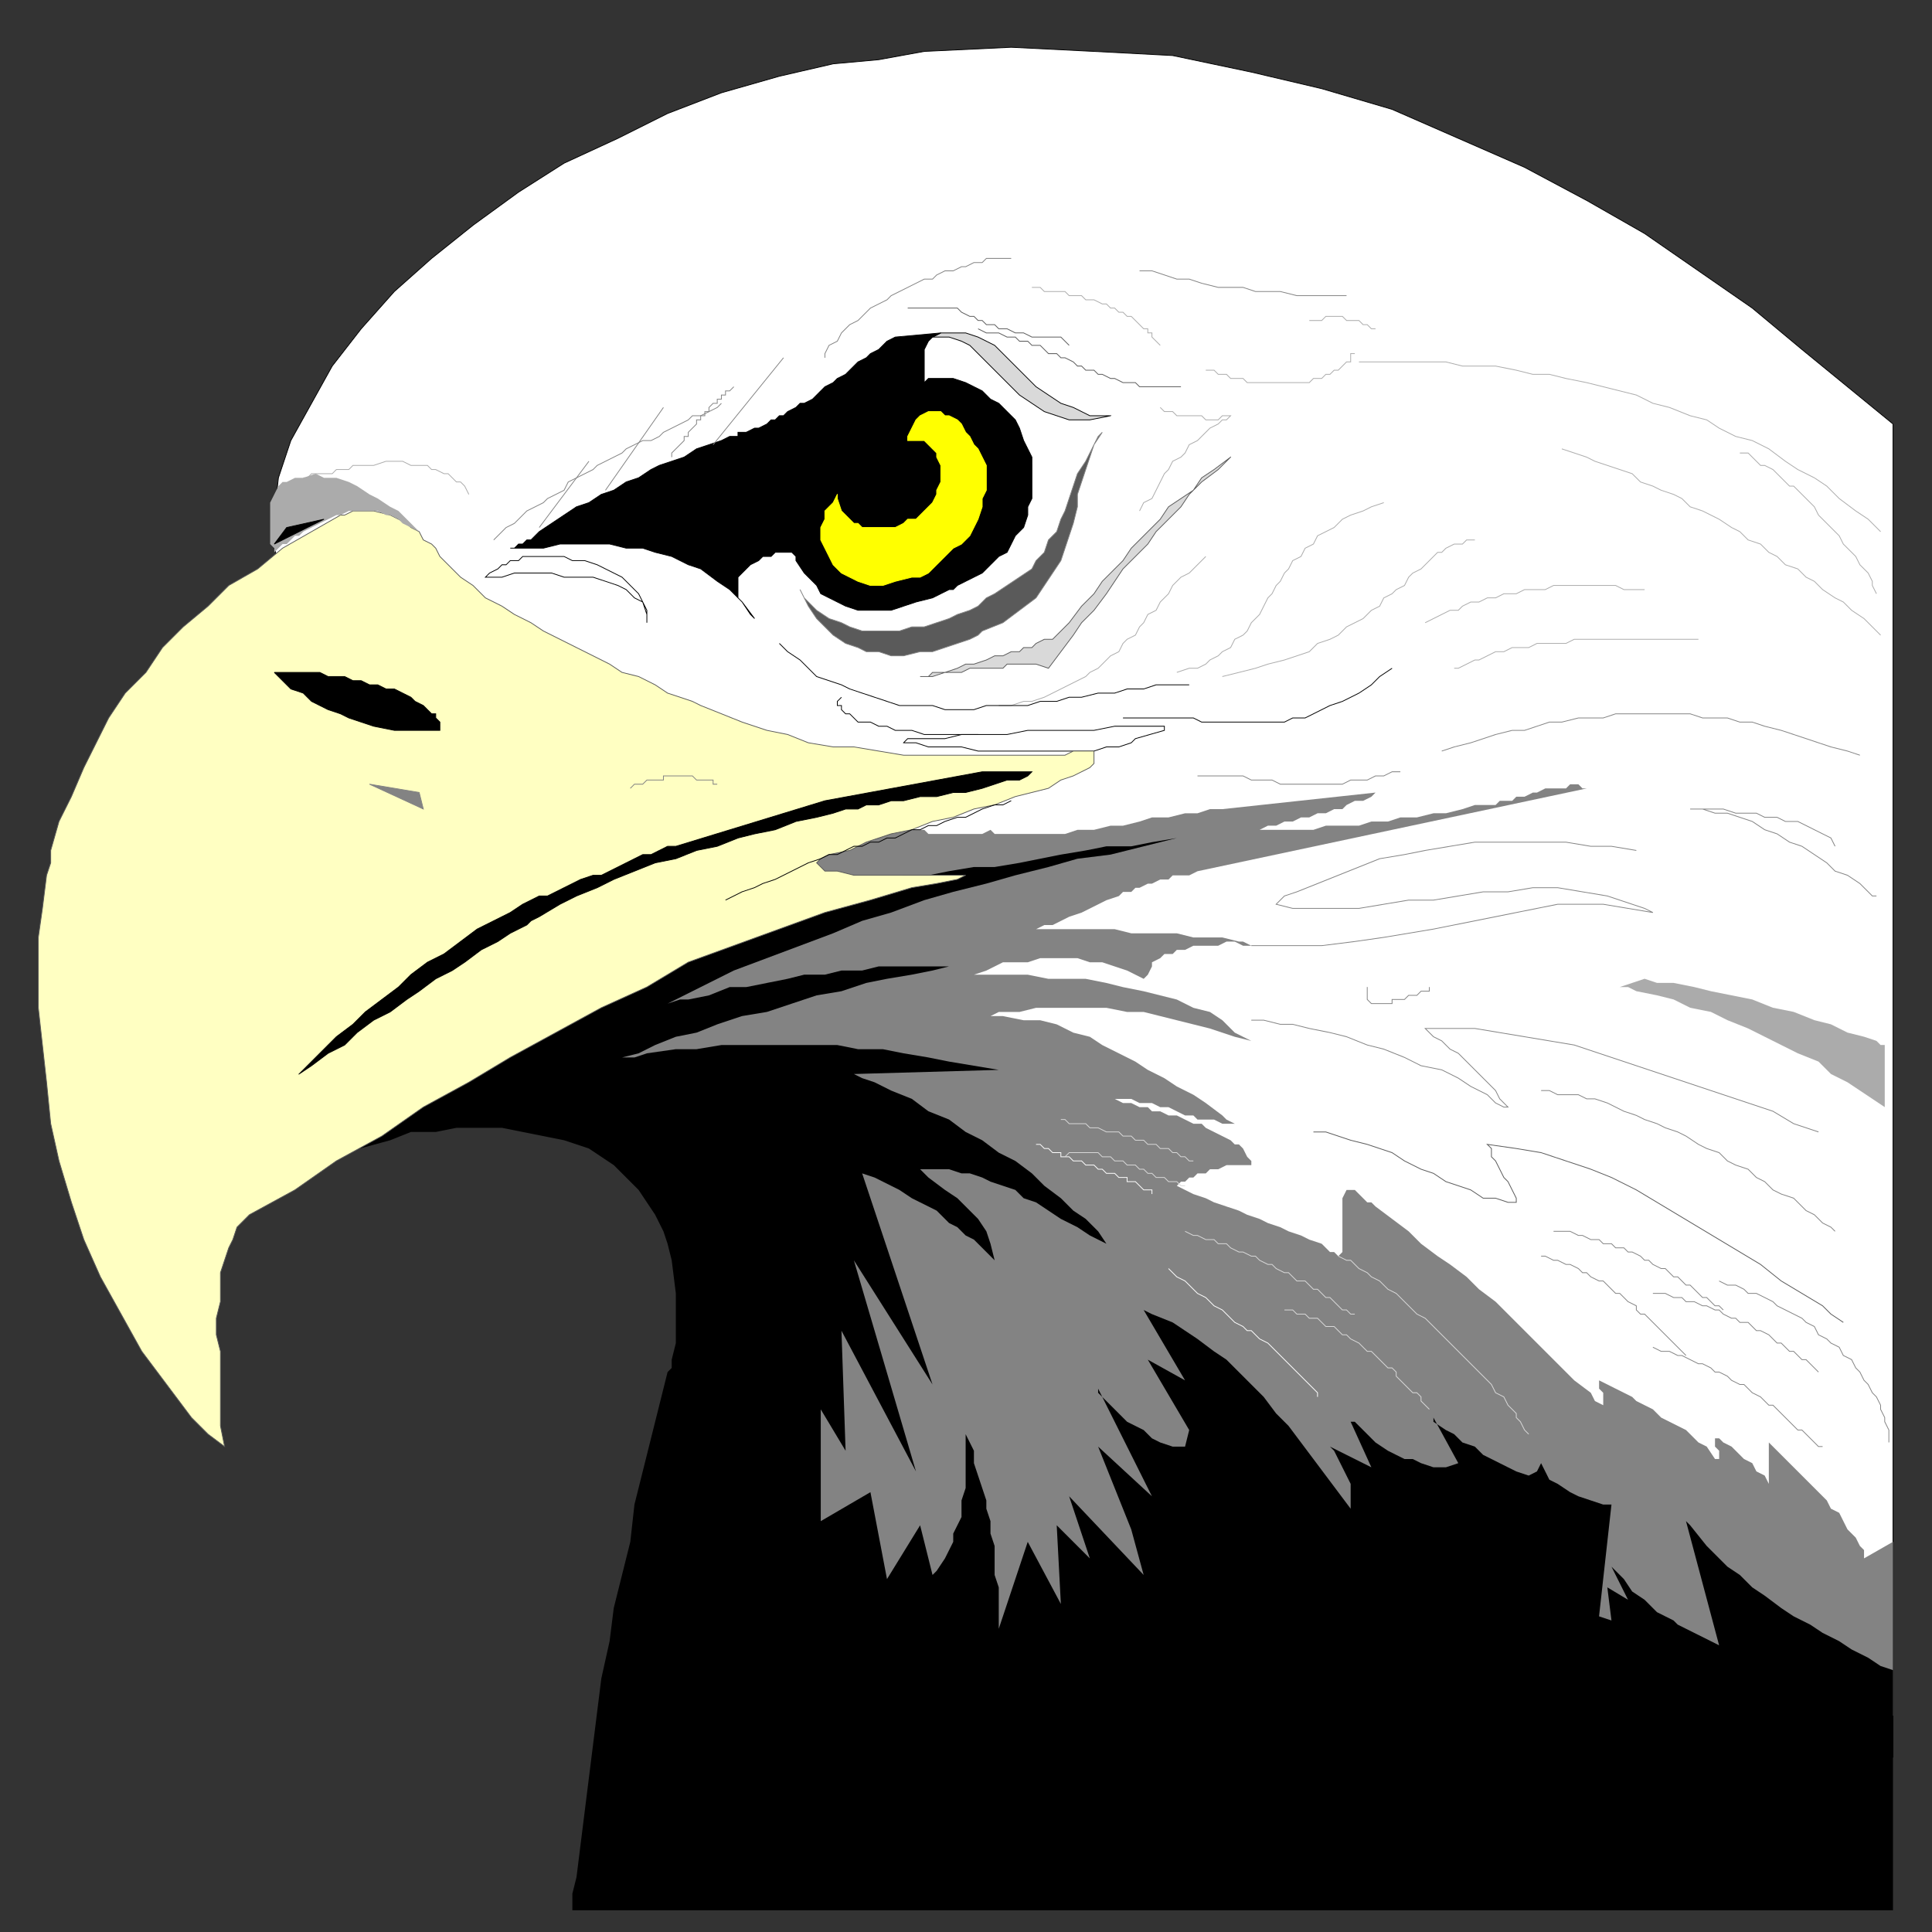 <?xml version="1.0" encoding="UTF-8" standalone="no"?>
<!-- Created with Inkscape (http://www.inkscape.org/) -->

<svg
   xmlns:dc="http://purl.org/dc/elements/1.1/"
   xmlns:cc="http://creativecommons.org/ns#"
   xmlns:rdf="http://www.w3.org/1999/02/22-rdf-syntax-ns#"
   xmlns:svg="http://www.w3.org/2000/svg"
   xmlns="http://www.w3.org/2000/svg"
   xmlns:sodipodi="http://sodipodi.sourceforge.net/DTD/sodipodi-0.dtd"
   xmlns:inkscape="http://www.inkscape.org/namespaces/inkscape"
   id="svg3021"
   version="1.1"
   inkscape:version="0.48.1 "
   width="140"
   height="140"
   xml:space="preserve"
   sodipodi:docname="Eagle_10.pdf"><rect width="100%" height="100%" fill="#333333" stroke="none"/><defs
     id="defs3025" /><sodipodi:namedview
     pagecolor="#ffffff"
     bordercolor="#666666"
     borderopacity="1"
     objecttolerance="10"
     gridtolerance="10"
     guidetolerance="10"
     inkscape:pageopacity="0"
     inkscape:pageshadow="2"
     inkscape:window-width="640"
     inkscape:window-height="480"
     id="namedview3023"
     showgrid="false"
     inkscape:zoom="2.0785714"
     inkscape:cx="70"
     inkscape:cy="70"
     inkscape:window-x="543"
     inkscape:window-y="85"
     inkscape:window-maximized="0"
     inkscape:current-layer="g3029" /><g
     id="g3029"
     inkscape:groupmode="layer"
     inkscape:label="Eagle_10"
     transform="matrix(1.25,0,0,-1.25,0,140)"><g
       id="g3031"
       transform="scale(0.24,0.24)"><path
         d="m 66.25,334.25 0,8 1,9 3,9 5,9 5,9 7,9 8,9 9,8 10,8 11,8 11,7 13,6 12,6 13,5 14,4 13,3 11,1 11,2 21,1 20,-1 19,-1 19,-4 17,-4 17,-5 16,-7 16,-7 15,-8 14,-8 13,-9 13,-9 12,-10 11,-9 11,-9 0,-322 -276,0 -4,141 -75,37 -36,114"
         style="fill:#ffffff;fill-opacity:1;fill-rule:nonzero;stroke:none"
         id="path3033" /><path
         d="m 66.25,334.25 0,8 1,9 3,9 5,9 5,9 7,9 8,9 9,8 10,8 11,8 11,7 13,6 12,6 13,5 14,4 13,3 11,1 11,2 21,1 20,-1 19,-1 19,-4 17,-4 17,-5 16,-7 16,-7 15,-8 14,-8 13,-9 13,-9 12,-10 11,-9 11,-9 0,-322 -276,0 -4,141 -75,37 -36,114 z"
         style="fill:none;stroke:#000000;stroke-opacity:1;stroke-width:0.188;stroke-linecap:butt;stroke-linejoin:miter;stroke-miterlimit:4;stroke-dasharray:none"
         id="path3035" /><path
         d="m 145.25,210.25 50,-22 -3,-105 41,-20 41,-2 183,-9 0,42 -7,-4 0,2 -1,1 -1,2 -2,2 -1,2 -1,2 -2,1 -1,2 -2,2 -1,1 -2,2 -1,1 -2,2 -1,1 -2,2 -2,2 -1,1 0,-10 -1,2 -2,1 -1,2 -2,1 -2,2 -1,1 -2,1 -1,1 -1,0 0,-2 1,-1 0,-2 -1,0 -2,3 -2,1 -1,1 -2,2 -2,1 -2,1 -2,1 -2,2 -2,1 -2,1 -1,1 -2,1 -2,1 -2,1 -2,1 0,-2 1,-1 0,-3 -2,1 -1,2 -4,3 -3,3 -3,3 -3,3 -4,4 -3,3 -3,3 -4,3 -3,3 -4,3 -3,2 -4,3 -3,3 -4,3 -4,3 -1,1 -1,0 -1,1 -1,1 -1,1 -2,0 -1,-2 0,-13 -1,-1 -1,1 -1,0 -2,2 -3,1 -2,1 -3,1 -2,1 -3,1 -2,1 -3,1 -2,1 -3,1 -3,1 -2,1 -3,1 -2,1 -2,1 1,1 1,0 1,1 1,0 1,1 2,0 1,1 2,0 2,1 6,0 1,-1 -1,1 0,1 -1,1 -1,2 -1,1 -1,0 -1,1 -2,1 -2,1 -2,1 -1,1 -2,0 -2,1 -2,1 -2,0 -2,1 -2,0 -1,1 -2,0 -2,1 -2,0 -2,1 4,0 2,-1 3,0 2,-1 2,0 2,-1 2,-1 2,0 1,-1 4,0 2,-1 3,0 -2,1 -1,1 -4,3 -3,2 -4,2 -3,2 -4,2 -3,2 -4,2 -4,2 -3,2 -4,1 -4,2 -4,1 -4,0 -5,1 -4,0 1,0 2,1 5,0 4,1 17,0 5,-1 4,0 4,-1 4,-1 4,-1 4,-1 3,-1 3,-1 4,-1 -2,1 -2,1 -3,3 -3,2 -4,1 -4,2 -4,1 -4,1 -5,1 -4,1 -5,1 -9,0 -5,1 -14,0 1,0 3,1 2,1 2,1 6,0 3,1 9,0 3,-1 3,0 3,-1 3,-1 2,-1 2,-1 1,1 1,2 0,1 2,1 1,1 2,0 1,1 2,0 2,1 6,0 2,1 2,0 2,-1 2,0 -2,1 -1,0 -4,1 -7,0 -4,1 -11,0 -4,1 -22,0 3,0 2,1 2,0 2,1 2,1 3,1 2,1 2,1 2,1 3,1 1,1 2,0 1,1 1,0 2,1 1,0 2,1 2,0 1,1 4,0 2,1 94,20 -1,0 -1,1 -2,0 -1,-1 -5,0 -2,-1 -1,0 -2,-1 -2,0 -1,-1 -3,0 -1,-1 -5,0 -3,-1 -4,-1 -3,0 -4,-1 -4,0 -3,-1 -4,0 -3,-1 -8,0 -3,-1 -14,0 1,0 2,1 2,0 2,1 2,0 2,1 2,0 2,1 2,0 2,1 2,0 1,1 2,1 2,0 2,1 1,1 -37,-4 -3,0 -3,-1 -3,0 -4,-1 -4,0 -3,-1 -4,-1 -3,0 -4,-1 -4,0 -3,-1 -17,0 -1,1 -2,-1 -13,0 -1,1 -3,0 -1,1 -72,-26 -2,-31"
         style="fill:#838383;fill-opacity:1;fill-rule:nonzero;stroke:none"
         id="path3037" /><path
         d="m 457.25,5.25 -319,0 0,4 1,4 1,8 1,8 1,8 1,8 1,8 1,8 2,9 1,8 2,8 2,8 1,9 2,8 2,8 2,8 2,8 1,1 0,2 1,4 0,12 -1,8 -1,4 -1,3 -2,4 -2,3 -2,3 -3,3 -3,3 -3,2 -3,2 -3,1 -3,1 -5,1 -5,1 -5,1 -11,0 -5,-1 -6,0 -5,-2 -11,-3 -6,-2 -6,-3 -6,-3 -6,-2 -5,-4 -2,9 72,38 72,33 17,0 5,1 6,0 5,1 6,1 5,0 6,1 5,1 5,1 6,1 5,1 6,0 5,1 6,1 -4,-1 -4,-1 -8,-2 -8,-1 -7,-2 -8,-2 -7,-2 -8,-2 -7,-2 -8,-3 -7,-2 -7,-3 -8,-3 -8,-3 -8,-3 -8,-4 -8,-4 3,1 2,0 5,1 5,2 4,0 5,1 5,1 4,1 5,0 4,1 5,0 4,1 21,0 -4,0 -4,-1 -5,-1 -6,-1 -5,-1 -6,-2 -6,-1 -6,-2 -6,-2 -6,-1 -6,-2 -5,-2 -5,-1 -5,-2 -4,-2 -4,-1 3,0 3,1 7,1 5,0 6,1 28,0 5,-1 6,0 5,-1 6,-1 5,-1 6,-1 6,-1 -35,-1 2,-1 3,-1 4,-2 5,-2 4,-3 5,-2 4,-3 4,-2 4,-3 4,-2 4,-3 3,-3 4,-3 3,-3 3,-2 3,-3 2,-3 -2,1 -2,1 -3,2 -4,2 -3,2 -3,2 -3,1 -2,2 -3,1 -3,1 -2,1 -3,1 -2,0 -3,1 -8,0 1,0 2,-2 4,-3 3,-2 3,-3 2,-2 2,-3 1,-3 1,-4 -1,1 -2,2 -2,2 -2,1 -2,2 -2,1 -1,1 -2,2 -2,1 -2,1 -2,1 -3,2 -2,1 -2,1 -2,1 -3,1 17,-51 -19,30 15,-51 -18,34 1,-29 -6,10 0,-27 12,7 4,-21 8,13 3,-12 1,1 2,3 1,2 1,2 0,2 1,2 1,2 0,4 1,3 0,15 0,-2 2,-4 0,-3 1,-3 1,-3 1,-3 0,-2 1,-3 0,-3 1,-3 0,-7 1,-3 0,-10 7,21 8,-15 -1,19 8,-8 -5,15 18,-19 -3,11 -8,20 13,-12 -13,26 0,-1 2,-2 3,-3 2,-2 2,-1 2,-1 2,-2 2,-1 3,-1 3,0 1,4 -10,17 9,-5 -10,17 2,-1 5,-2 3,-2 3,-2 4,-3 3,-2 3,-3 3,-3 3,-3 3,-4 3,-3 3,-4 3,-4 3,-4 3,-4 3,-4 0,6 -1,2 -1,2 -1,2 -1,2 -1,1 10,-5 -5,11 1,0 2,-2 3,-3 3,-2 4,-2 2,0 2,-1 3,-1 3,0 3,1 -6,11 0,-1 3,-2 2,-1 2,-2 3,-1 2,-2 2,-1 2,-1 2,-1 2,-1 3,-1 2,1 1,2 1,-2 1,-2 2,-1 3,-2 2,-1 3,-1 3,-1 2,0 -3,-27 3,-1 -1,8 5,-3 -4,8 1,-1 2,-2 2,-3 3,-2 3,-3 4,-2 1,-1 2,-1 2,-1 2,-1 2,-1 2,-1 -8,30 1,-1 4,-5 2,-2 3,-3 3,-2 3,-3 3,-2 4,-3 3,-2 4,-2 3,-2 4,-2 3,-2 4,-2 3,-2 3,-1 0,-58"
         style="fill:#000000;fill-opacity:1;fill-rule:nonzero;stroke:none"
         id="path3039" /><path
         d="m 268.25,288.25 -29,0 -3,1 -13,0 -3,1 -4,0 -2,1 -2,0 -2,1 -3,0 -1,1 -1,1 -1,0 -1,1 0,1 -1,0 0,1 1,1"
         style="fill:none;stroke:#000000;stroke-opacity:1;stroke-width:0.188;stroke-linecap:butt;stroke-linejoin:miter;stroke-miterlimit:4;stroke-dasharray:none"
         id="path3041" /><path
         d="m 193.25,324.25 1,-2 1,-1 2,-2 3,-2 3,-1 2,-1 3,-1 9,0 3,1 3,0 3,1 3,1 2,1 3,1 2,1 2,2 2,1 3,2 3,2 3,2 1,2 2,2 1,3 2,2 1,3 1,2 1,3 1,3 1,3 2,3 2,4 2,3 -1,-1 -1,-2 -1,-3 -1,-3 -1,-3 -1,-3 0,-3 -1,-4 -1,-3 -1,-3 -1,-3 -2,-3 -2,-3 -2,-3 -4,-3 -4,-3 -5,-2 -1,-1 -2,-1 -3,-1 -3,-1 -3,-1 -3,0 -4,-1 -3,0 -3,1 -3,0 -2,1 -3,1 -3,2 -2,2 -2,2 -2,3 -2,4"
         style="fill:#5a5a5a;fill-opacity:1;fill-rule:nonzero;stroke:none"
         id="path3043" /><path
         d="m 193.25,324.25 1,-2 1,-1 2,-2 3,-2 3,-1 2,-1 3,-1 9,0 3,1 3,0 3,1 3,1 2,1 3,1 2,1 2,2 2,1 3,2 3,2 3,2 1,2 2,2 1,3 2,2 1,3 1,2 1,3 1,3 1,3 2,3 2,4 2,3 -1,-1 -1,-2 -1,-3 -1,-3 -1,-3 -1,-3 0,-3 -1,-4 -1,-3 -1,-3 -1,-3 -2,-3 -2,-3 -2,-3 -4,-3 -4,-3 -5,-2 -1,-1 -2,-1 -3,-1 -3,-1 -3,-1 -3,0 -4,-1 -3,0 -3,1 -3,0 -2,1 -3,1 -3,2 -2,2 -2,2 -2,3 -2,4 z"
         style="fill:none;stroke:#838383;stroke-opacity:1;stroke-width:0.188;stroke-linecap:butt;stroke-linejoin:miter;stroke-miterlimit:4;stroke-dasharray:none"
         id="path3045" /><path
         d="m 268.25,366.25 -5,0 -4,2 -3,1 -3,2 -3,2 -2,2 -2,2 -2,2 -2,2 -2,2 -2,1 -2,1 -3,1 -6,0 -4,-2 2,1 4,0 3,-1 2,-1 2,-2 2,-2 2,-2 2,-2 2,-2 2,-2 3,-2 3,-2 3,-1 3,-1 5,0 5,1"
         style="fill:#d9d9d9;fill-opacity:1;fill-rule:nonzero;stroke:none"
         id="path3047" /><path
         d="m 268.25,366.25 -5,0 -4,2 -3,1 -3,2 -3,2 -2,2 -2,2 -2,2 -2,2 -2,2 -2,1 -2,1 -3,1 -6,0 -4,-2 2,1 4,0 3,-1 2,-1 2,-2 2,-2 2,-2 2,-2 2,-2 2,-2 3,-2 3,-2 3,-1 3,-1 5,0 5,1 z"
         style="fill:none;stroke:#000000;stroke-opacity:1;stroke-width:0.188;stroke-linecap:butt;stroke-linejoin:miter;stroke-miterlimit:4;stroke-dasharray:none"
         id="path3049" /><path
         d="m 249.25,354.25 0,2 -1,2 -1,2 -1,3 -1,2 -2,2 -2,2 -2,1 -2,2 -2,1 -2,1 -3,1 -6,0 -1,-1 0,8 1,2 1,1 2,1 -11,-1 -2,-1 -1,-1 -1,-1 -2,-1 -1,-1 -2,-1 -1,-1 -2,-2 -2,-1 -1,-1 -2,-1 -1,-1 -2,-2 -2,-1 -1,0 -1,-1 -2,-1 -1,-1 -1,0 -1,-1 -1,0 -1,-1 -2,-1 -1,0 -2,-1 -2,0 0,-1 -2,0 -2,-1 -3,-1 -3,-1 -3,-2 -3,-1 -3,-1 -2,-1 -3,-2 -3,-1 -3,-2 -3,-1 -3,-2 -3,-1 -3,-2 -3,-2 -3,-2 -1,-1 -1,-1 -1,0 -1,-1 -1,0 -1,-1 -1,0 8,0 4,1 12,0 4,-1 4,0 3,-1 4,-1 4,-2 3,-1 4,-3 3,-2 3,-3 3,-4 -1,1 -2,3 -1,1 0,5 1,1 1,1 1,1 2,1 1,1 2,0 1,1 4,0 1,-1 0,-1 2,-3 1,-1 2,-2 1,-2 2,-1 2,-1 2,-1 3,-1 8,0 3,1 3,1 4,1 4,2 1,0 1,1 2,1 2,1 2,1 2,2 2,2 2,1 1,2 1,2 2,2 1,3 0,2 1,2 0,8"
         style="fill:#000000;fill-opacity:1;fill-rule:nonzero;stroke:none"
         id="path3051" /><path
         d="m 249.25,354.25 0,2 -1,2 -1,2 -1,3 -1,2 -2,2 -2,2 -2,1 -2,2 -2,1 -2,1 -3,1 -6,0 -1,-1 0,8 1,2 1,1 2,1 -11,-1 -2,-1 -1,-1 -1,-1 -2,-1 -1,-1 -2,-1 -1,-1 -2,-2 -2,-1 -1,-1 -2,-1 -1,-1 -2,-2 -2,-1 -1,0 -1,-1 -2,-1 -1,-1 -1,0 -1,-1 -1,0 -1,-1 -2,-1 -1,0 -2,-1 -2,0 0,-1 -2,0 -2,-1 -3,-1 -3,-1 -3,-2 -3,-1 -3,-1 -2,-1 -3,-2 -3,-1 -3,-2 -3,-1 -3,-2 -3,-1 -3,-2 -3,-2 -3,-2 -1,-1 -1,-1 -1,0 -1,-1 -1,0 -1,-1 -1,0 8,0 4,1 12,0 4,-1 4,0 3,-1 4,-1 4,-2 3,-1 4,-3 3,-2 3,-3 3,-4 -1,1 -2,3 -1,1 0,5 1,1 1,1 1,1 2,1 1,1 2,0 1,1 4,0 1,-1 0,-1 2,-3 1,-1 2,-2 1,-2 2,-1 2,-1 2,-1 3,-1 8,0 3,1 3,1 4,1 4,2 1,0 1,1 2,1 2,1 2,1 2,2 2,2 2,1 1,2 1,2 2,2 1,3 0,2 1,2 0,8 z"
         style="fill:none;stroke:#000000;stroke-opacity:1;stroke-width:0.188;stroke-linecap:butt;stroke-linejoin:miter;stroke-miterlimit:4;stroke-dasharray:none"
         id="path3053" /><path
         d="m 117.25,327.25 4,0 3,1 9,0 3,-1 7,0 3,-1 3,-1 2,-1 2,-2 2,-1 1,-3 0,-2 0,3 -1,2 -1,2 -2,2 -2,2 -2,1 -2,1 -2,1 -3,1 -3,0 -2,1 -10,0 -1,-1 -2,0 -1,-1 -1,0 -1,-1 -2,-1 -1,-1"
         style="fill:#ffffff;fill-opacity:1;fill-rule:nonzero;stroke:none"
         id="path3055" /><path
         d="m 117.25,327.25 4,0 3,1 9,0 3,-1 7,0 3,-1 3,-1 2,-1 2,-2 2,-1 1,-3 0,-2 0,3 -1,2 -1,2 -2,2 -2,2 -2,1 -2,1 -2,1 -3,1 -3,0 -2,1 -10,0 -1,-1 -2,0 -1,-1 -1,0 -1,-1 -2,-1 -1,-1 z"
         style="fill:none;stroke:#000000;stroke-opacity:1;stroke-width:0.188;stroke-linecap:butt;stroke-linejoin:miter;stroke-miterlimit:4;stroke-dasharray:none"
         id="path3057" /><path
         d="m 202.25,347.25 0,-1 1,-3 1,-1 1,-1 1,-1 1,0 1,-1 8,0 2,1 1,1 2,0 1,1 1,1 1,1 1,1 1,2 0,1 1,2 0,4 -1,2 0,1 -1,1 -1,1 -1,1 -4,0 0,1 1,2 1,2 1,1 2,1 3,0 1,-1 1,0 2,-1 1,-1 1,-2 1,-1 1,-2 1,-1 1,-2 1,-2 0,-6 -1,-2 0,-2 -1,-3 -1,-2 -1,-2 -2,-2 -2,-1 -2,-2 -2,-2 -2,-2 -2,-1 -2,0 -4,-1 -3,-1 -3,0 -3,1 -2,1 -2,1 -2,2 -1,2 -1,2 -1,2 0,3 1,2 0,2 2,2 1,2"
         style="fill:#ffff00;fill-opacity:1;fill-rule:nonzero;stroke:none"
         id="path3059" /><path
         d="m 202.25,347.25 0,-1 1,-3 1,-1 1,-1 1,-1 1,0 1,-1 8,0 2,1 1,1 2,0 1,1 1,1 1,1 1,1 1,2 0,1 1,2 0,4 -1,2 0,1 -1,1 -1,1 -1,1 -4,0 0,1 1,2 1,2 1,1 2,1 3,0 1,-1 1,0 2,-1 1,-1 1,-2 1,-1 1,-2 1,-1 1,-2 1,-2 0,-6 -1,-2 0,-2 -1,-3 -1,-2 -1,-2 -2,-2 -2,-1 -2,-2 -2,-2 -2,-2 -2,-1 -2,0 -4,-1 -3,-1 -3,0 -3,1 -2,1 -2,1 -2,2 -1,2 -1,2 -1,2 0,3 1,2 0,2 2,2 1,2 z"
         style="fill:none;stroke:#ffff00;stroke-opacity:1;stroke-width:0.188;stroke-linecap:butt;stroke-linejoin:miter;stroke-miterlimit:4;stroke-dasharray:none"
         id="path3061" /><path
         d="m 285.25,373.25 -10,0 -1,1 -3,0 -2,1 -1,0 -2,1 -1,0 -1,1 -2,0 -1,1 -1,0 -1,1 -2,1 -1,0 -1,1 -2,0 -1,1 -1,1 -2,0 -1,1 -2,0 -1,1 -2,0 -2,1 -3,0 -2,1"
         style="fill:none;stroke:#5a5a5a;stroke-opacity:1;stroke-width:0.188;stroke-linecap:butt;stroke-linejoin:miter;stroke-miterlimit:4;stroke-dasharray:none"
         id="path3063" /><path
         d="m 327.25,381.25 -1,0 0,-2 -1,0 -1,-1 0,0 -1,-1 -1,0 -1,-1 -1,0 -1,-1 -2,0 -1,-1 -15,0 -1,1 -3,0 -1,1 -2,0 -1,1 -2,0"
         style="fill:none;stroke:#ababab;stroke-opacity:1;stroke-width:0.188;stroke-linecap:butt;stroke-linejoin:miter;stroke-miterlimit:4;stroke-dasharray:none"
         id="path3065" /><path
         d="m 280.25,368.25 1,-1 2,0 1,-1 6,0 1,-1 3,0 1,1 2,0 -1,-1 -1,0 -1,-1 -2,-1 -2,-2 -1,-1 -2,-1 -1,-2 -1,-1 -2,-1 -1,-2 -1,-1 -1,-2 -1,-2 -1,-2 -2,-1 -1,-2"
         style="fill:none;stroke:#ababab;stroke-opacity:1;stroke-width:0.188;stroke-linecap:butt;stroke-linejoin:miter;stroke-miterlimit:4;stroke-dasharray:none"
         id="path3067" /><path
         d="m 218.25,287.25 3,0 3,-1 8,0 4,-1 28,0 3,1 3,0 3,1 1,1 7,2 0,1 -12,0 -5,-1 -16,0 -5,-1 -11,0 -4,-1 -9,0 -1,-1"
         style="fill:#ffffff;fill-opacity:1;fill-rule:nonzero;stroke:none"
         id="path3069" /><path
         d="m 218.25,287.25 3,0 3,-1 8,0 4,-1 28,0 3,1 3,0 3,1 1,1 7,2 0,1 -12,0 -5,-1 -16,0 -5,-1 -11,0 -4,-1 -9,0 -1,-1 z"
         style="fill:none;stroke:#000000;stroke-opacity:1;stroke-width:0.188;stroke-linecap:butt;stroke-linejoin:miter;stroke-miterlimit:4;stroke-dasharray:none"
         id="path3071" /><path
         d="m 271.25,293.25 17,0 2,-1 20,0 2,1 3,0 2,1 2,1 2,1 3,1 2,1 2,1 3,2 2,2 3,2"
         style="fill:none;stroke:#000000;stroke-opacity:1;stroke-width:0.188;stroke-linecap:butt;stroke-linejoin:miter;stroke-miterlimit:4;stroke-dasharray:none"
         id="path3073" /><path
         d="m 291.25,332.25 -1,-1 -1,-1 -1,-1 -1,-1 -2,-1 -1,-1 -1,-1 -1,-2 -1,-1 -1,-1 -1,-2 -2,-1 -1,-2 -1,-1 -1,-2 -2,-1 -1,-1 -1,-2 -2,-1 -1,-1 -2,-2 -2,-1 -1,-1 -2,-1 -2,-1 -2,-1 -2,-1 -2,-1 -3,-1 -2,0 -3,-1 -3,0"
         style="fill:none;stroke:#ababab;stroke-opacity:1;stroke-width:0.188;stroke-linecap:butt;stroke-linejoin:miter;stroke-miterlimit:4;stroke-dasharray:none"
         id="path3075" /><path
         d="m 295.25,303.25 4,1 4,1 3,1 4,1 3,1 3,1 2,2 3,1 2,1 2,2 2,1 2,1 2,2 2,1 1,2 2,1 1,1 2,1 1,2 1,1 2,1 1,1 1,1 1,1 1,1 1,0 1,1 2,1 2,0 1,1 2,0"
         style="fill:none;stroke:#ababab;stroke-opacity:1;stroke-width:0.188;stroke-linecap:butt;stroke-linejoin:miter;stroke-miterlimit:4;stroke-dasharray:none"
         id="path3077" /><path
         d="m 54.25,117.25 -4,3 -4,4 -6,8 -6,8 -5,9 -5,9 -4,9 -3,9 -3,10 -2,9 -1,10 -1,9 -1,9 0,17 1,7 1,8 1,3 0,3 2,7 3,6 3,7 3,6 3,6 4,6 5,5 4,6 5,5 6,5 5,5 7,4 6,5 7,4 7,4 1,0 2,1 5,0 4,-1 2,-1 2,-1 1,-1 2,-1 1,-2 2,-1 1,-1 1,-2 1,-1 1,-1 1,-1 1,-1 1,-1 3,-2 3,-3 4,-2 3,-2 4,-2 3,-2 4,-2 4,-2 4,-2 4,-2 3,-2 4,-1 4,-2 3,-2 3,-1 3,-1 2,-1 5,-2 5,-2 6,-2 5,-1 5,-2 6,-1 5,0 6,-1 6,-1 39,0 2,1 5,0 0,-3 -1,-1 -2,-1 -2,-1 -3,-1 -3,-2 -4,-1 -4,-1 -5,-2 -5,-1 -5,-2 -5,-1 -5,-2 -5,-1 -6,-2 -4,-2 -5,-1 -2,-1 0,0 -1,-1 2,-2 3,0 4,-1 27,0 -2,-1 -5,-1 -6,-1 -10,-3 -11,-3 -11,-4 -11,-4 -11,-4 -10,-6 -11,-5 -11,-6 -11,-6 -10,-6 -11,-6 -10,-7 -11,-6 -10,-7 -11,-6 -1,-1 -2,-2 -1,-3 -1,-2 -1,-3 -1,-3 0,-7 -1,-4 0,-4 1,-4 0,-18 1,-5"
         style="fill:#ffffc2;fill-opacity:1;fill-rule:nonzero;stroke:none"
         id="path3079" /><path
         d="m 54.25,117.25 -4,3 -4,4 -6,8 -6,8 -5,9 -5,9 -4,9 -3,9 -3,10 -2,9 -1,10 -1,9 -1,9 0,17 1,7 1,8 1,3 0,3 2,7 3,6 3,7 3,6 3,6 4,6 5,5 4,6 5,5 6,5 5,5 7,4 6,5 7,4 7,4 1,0 2,1 5,0 4,-1 2,-1 2,-1 1,-1 2,-1 1,-2 2,-1 1,-1 1,-2 1,-1 1,-1 1,-1 1,-1 1,-1 3,-2 3,-3 4,-2 3,-2 4,-2 3,-2 4,-2 4,-2 4,-2 4,-2 3,-2 4,-1 4,-2 3,-2 3,-1 3,-1 2,-1 5,-2 5,-2 6,-2 5,-1 5,-2 6,-1 5,0 6,-1 6,-1 39,0 2,1 5,0 0,-3 -1,-1 -2,-1 -2,-1 -3,-1 -3,-2 -4,-1 -4,-1 -5,-2 -5,-1 -5,-2 -5,-1 -5,-2 -5,-1 -6,-2 -4,-2 -5,-1 -2,-1 0,0 -1,-1 2,-2 3,0 4,-1 27,0 -2,-1 -5,-1 -6,-1 -10,-3 -11,-3 -11,-4 -11,-4 -11,-4 -10,-6 -11,-5 -11,-6 -11,-6 -10,-6 -11,-6 -10,-7 -11,-6 -10,-7 -11,-6 -1,-1 -2,-2 -1,-3 -1,-2 -1,-3 -1,-3 0,-7 -1,-4 0,-4 1,-4 0,-18 1,-5 z"
         style="fill:none;stroke:#5a5a5a;stroke-opacity:1;stroke-width:0.188;stroke-linecap:butt;stroke-linejoin:miter;stroke-miterlimit:4;stroke-dasharray:none"
         id="path3081" /><path
         d="m 72.25,207.25 1,1 2,2 3,3 3,3 4,3 3,3 4,3 4,3 3,3 4,3 4,2 4,3 4,3 4,2 4,2 3,2 4,2 2,0 2,1 2,1 2,1 2,1 3,1 2,0 2,1 2,1 2,1 2,1 2,1 2,0 2,1 2,1 2,0 36,11 38,7 12,0 -1,-1 -2,-1 -3,0 -3,-1 -3,-1 -4,-1 -3,0 -4,-1 -4,0 -4,-1 -3,0 -3,-1 -3,0 -2,-1 -3,0 -3,-1 -4,-1 -5,-1 -5,-2 -5,-1 -4,-1 -5,-2 -5,-1 -5,-2 -5,-1 -5,-2 -5,-2 -4,-2 -5,-2 -4,-2 -5,-3 -2,-1 -1,-1 -4,-2 -3,-2 -4,-2 -4,-3 -3,-2 -4,-2 -4,-3 -3,-2 -4,-3 -4,-2 -4,-3 -3,-3 -4,-2 -4,-3 -3,-2"
         style="fill:#000000;fill-opacity:1;fill-rule:nonzero;stroke:none"
         id="path3083" /><path
         d="m 72.25,207.25 1,1 2,2 3,3 3,3 4,3 3,3 4,3 4,3 3,3 4,3 4,2 4,3 4,3 4,2 4,2 3,2 4,2 2,0 2,1 2,1 2,1 2,1 3,1 2,0 2,1 2,1 2,1 2,1 2,1 2,0 2,1 2,1 2,0 36,11 38,7 12,0 -1,-1 -2,-1 -3,0 -3,-1 -3,-1 -4,-1 -3,0 -4,-1 -4,0 -4,-1 -3,0 -3,-1 -3,0 -2,-1 -3,0 -3,-1 -4,-1 -5,-1 -5,-2 -5,-1 -4,-1 -5,-2 -5,-1 -5,-2 -5,-1 -5,-2 -5,-2 -4,-2 -5,-2 -4,-2 -5,-3 -2,-1 -1,-1 -4,-2 -3,-2 -4,-2 -4,-3 -3,-2 -4,-2 -4,-3 -3,-2 -4,-3 -4,-2 -4,-3 -3,-3 -4,-2 -4,-3 -3,-2 z"
         style="fill:none;stroke:#000000;stroke-opacity:1;stroke-width:0.188;stroke-linecap:butt;stroke-linejoin:miter;stroke-miterlimit:4;stroke-dasharray:none"
         id="path3085" /><path
         d="m 66.25,304.25 1,-1 1,-1 2,-2 3,-1 2,-2 2,-1 2,-1 3,-1 2,-1 3,-1 3,-1 5,-1 11,0 0,2 -1,1 0,1 -1,0 -2,2 -2,1 -1,1 -2,1 -2,1 -2,0 -2,1 -2,0 -2,1 -2,0 -2,1 -4,0 -2,1 -11,0"
         style="fill:#000000;fill-opacity:1;fill-rule:nonzero;stroke:none"
         id="path3087" /><path
         d="m 66.25,304.25 1,-1 1,-1 2,-2 3,-1 2,-2 2,-1 2,-1 3,-1 2,-1 3,-1 3,-1 5,-1 11,0 0,2 -1,1 0,1 -1,0 -2,2 -2,1 -1,1 -2,1 -2,1 -2,0 -2,1 -2,0 -2,1 -2,0 -2,1 -4,0 -2,1 -11,0 z"
         style="fill:none;stroke:#000000;stroke-opacity:1;stroke-width:0.188;stroke-linecap:butt;stroke-linejoin:miter;stroke-miterlimit:4;stroke-dasharray:none"
         id="path3089" /><path
         d="m 89.25,277.25 13,-6 -1,4 -12,2"
         style="fill:#838383;fill-opacity:1;fill-rule:nonzero;stroke:none"
         id="path3091" /><path
         d="m 89.25,277.25 13,-6 -1,4 -12,2 z"
         style="fill:none;stroke:#838383;stroke-opacity:1;stroke-width:0.188;stroke-linecap:butt;stroke-linejoin:miter;stroke-miterlimit:4;stroke-dasharray:none"
         id="path3093" /><path
         d="m 66.25,333.25 0,1 -1,1 0,10 1,2 1,2 1,1 1,0 2,1 2,0 3,1 2,-1 3,0 3,-1 2,-1 3,-2 2,-1 3,-2 2,-1 2,-2 1,-1 2,-2 1,-1 -1,1 -2,1 -2,1 -1,1 -2,1 -1,0 -2,1 -7,0 -2,-1 -1,0 -2,-1 -2,-1 -2,-1 -2,-1 -1,-1 -1,0 -1,-1 -1,-1 -1,0 -1,-1 -1,-1"
         style="fill:#ababab;fill-opacity:1;fill-rule:nonzero;stroke:none"
         id="path3095" /><path
         d="m 73.25,351.25 1,0 1,1 5,0 1,1 3,0 1,1 5,0 3,1 4,0 2,-1 4,0 1,-1 1,0 2,-1 1,0 1,-1 1,-1 1,0 1,-1 1,-2"
         style="fill:none;stroke:#ababab;stroke-opacity:1;stroke-width:0.188;stroke-linecap:butt;stroke-linejoin:miter;stroke-miterlimit:4;stroke-dasharray:none"
         id="path3097" /><path
         d="m 66.25,335.25 12,6 -9,-2 -3,-4"
         style="fill:#000000;fill-opacity:1;fill-rule:nonzero;stroke:none"
         id="path3099" /><path
         d="m 66.25,335.25 12,6 -9,-2 -3,-4 z"
         style="fill:none;stroke:#000000;stroke-opacity:1;stroke-width:0.188;stroke-linecap:butt;stroke-linejoin:miter;stroke-miterlimit:4;stroke-dasharray:none"
         id="path3101" /><path
         d="m 454.25,313.25 -2,2 -2,2 -3,2 -2,2 -2,1 -3,2 -2,2 -2,1 -2,2 -3,1 -2,2 -2,1 -2,2 -3,1 -2,2 -2,1 -3,2 -2,1 -2,1 -3,1 -2,2 -2,1 -3,1 -2,1 -3,1 -2,2 -3,1 -3,1 -3,1 -2,1 -3,1 -3,1"
         style="fill:none;stroke:#ababab;stroke-opacity:1;stroke-width:0.188;stroke-linecap:butt;stroke-linejoin:miter;stroke-miterlimit:4;stroke-dasharray:none"
         id="path3103" /><path
         d="m 453.25,323.25 -1,2 0,1 -1,2 -1,1 -1,1 -1,2 -1,1 -1,1 -1,1 -1,2 -1,1 -1,1 -1,1 -1,1 -1,1 -1,2 -1,1 -1,1 -1,1 -1,1 -1,1 -1,0 -1,1 -1,1 -1,1 -1,1 -2,1 -1,0 -1,1 -1,1 -1,1 -2,0"
         style="fill:none;stroke:#ababab;stroke-opacity:1;stroke-width:0.188;stroke-linecap:butt;stroke-linejoin:miter;stroke-miterlimit:4;stroke-dasharray:none"
         id="path3105" /><path
         d="m 449.25,284.25 -3,1 -4,1 -3,1 -3,1 -3,1 -3,1 -4,1 -3,1 -3,0 -3,1 -6,0 -3,1 -18,0 -3,-1 -6,0 -4,-1 -3,0 -3,-1 -3,-1 -3,0 -4,-1 -3,-1 -3,-1 -4,-1 -3,-1"
         style="fill:none;stroke:#838383;stroke-opacity:1;stroke-width:0.188;stroke-linecap:butt;stroke-linejoin:miter;stroke-miterlimit:4;stroke-dasharray:none"
         id="path3107" /><path
         d="m 455.25,214.25 -1,0 -1,1 -3,1 -4,1 -4,2 -4,1 -5,2 -5,1 -5,2 -5,1 -5,1 -4,1 -5,1 -4,0 -3,1 -3,-1 -3,-1 2,0 2,-1 5,-1 4,-1 4,-2 5,-1 4,-2 5,-2 4,-2 4,-2 4,-2 5,-2 3,-3 4,-2 3,-2 3,-2 3,-2 0,15"
         style="fill:#ababab;fill-opacity:1;fill-rule:nonzero;stroke:none"
         id="path3109" /><path
         d="m 439.25,193.25 -3,1 -3,1 -5,3 -6,2 -6,2 -6,2 -6,2 -6,2 -6,2 -6,2 -6,2 -6,1 -6,1 -6,1 -6,1 -12,0 0,0 2,-2 2,-1 1,-1 1,-1 2,-1 1,-1 2,-2 1,-1 1,-1 1,-1 2,-2 1,-1 1,-2 1,-1 1,-1 -1,0 -2,1 -2,2 -4,2 -3,2 -4,2 -5,1 -4,2 -5,2 -4,1 -5,2 -4,1 -5,1 -4,1 -3,0 -4,1 -3,0"
         style="fill:none;stroke:#838383;stroke-opacity:1;stroke-width:0.188;stroke-linecap:butt;stroke-linejoin:miter;stroke-miterlimit:4;stroke-dasharray:none"
         id="path3111" /><path
         d="m 443.25,169.25 -1,1 -2,1 -2,2 -2,1 -1,1 -2,2 -3,1 -2,1 -2,2 -2,1 -2,2 -3,1 -2,1 -2,2 -3,1 -2,1 -3,2 -2,1 -3,1 -2,1 -3,1 -2,1 -3,1 -2,1 -2,1 -3,1 -2,0 -2,1 -5,0 -2,1 -2,0"
         style="fill:none;stroke:#838383;stroke-opacity:1;stroke-width:0.188;stroke-linecap:butt;stroke-linejoin:miter;stroke-miterlimit:4;stroke-dasharray:none"
         id="path3113" /><path
         d="m 445.25,147.25 -3,2 -2,2 -5,3 -5,3 -5,4 -5,3 -5,3 -5,3 -5,3 -5,3 -5,3 -6,3 -5,2 -6,2 -6,2 -6,1 -7,1 1,-1 0,-2 1,-1 1,-2 1,-2 1,-1 1,-2 1,-2 0,-1 -2,0 -3,1 -3,0 -3,2 -3,1 -3,1 -3,2 -3,1 -4,2 -3,2 -3,1 -3,1 -4,1 -3,1 -3,1 -3,0"
         style="fill:none;stroke:#5a5a5a;stroke-opacity:1;stroke-width:0.188;stroke-linecap:butt;stroke-linejoin:miter;stroke-miterlimit:4;stroke-dasharray:none"
         id="path3115" /><path
         d="m 302.25,238.25 17,0 8,1 7,1 6,1 6,1 5,1 5,1 5,1 5,1 5,1 5,1 11,0 6,-1 6,-1 -2,1 -3,1 -6,2 -6,1 -6,1 -6,0 -6,-1 -6,0 -6,-1 -6,-1 -6,0 -6,-1 -6,-1 -16,0 -4,1 2,2 3,1 5,2 5,2 5,2 5,2 6,1 5,1 6,1 6,1 22,0 6,-1 5,0 6,-1"
         style="fill:none;stroke:#838383;stroke-opacity:1;stroke-width:0.188;stroke-linecap:butt;stroke-linejoin:miter;stroke-miterlimit:4;stroke-dasharray:none"
         id="path3117" /><path
         d="m 453.25,250.25 -1,0 -1,1 -2,2 -3,2 -3,1 -2,2 -3,2 -3,2 -3,1 -3,2 -3,1 -3,2 -3,1 -3,1 -3,0 -3,1 -3,0 8,0 3,-1 5,0 2,-1 3,0 2,-1 3,0 2,-1 2,-1 2,-1 2,-1 1,-2"
         style="fill:none;stroke:#838383;stroke-opacity:1;stroke-width:0.188;stroke-linecap:butt;stroke-linejoin:miter;stroke-miterlimit:4;stroke-dasharray:none"
         id="path3119" /><path
         d="m 410.25,312.25 -30,0 -2,-1 -7,0 -2,-1 -4,0 -2,-1 -2,0 -2,-1 -2,-1 -1,0 -2,-1 -2,-1 -1,0"
         style="fill:none;stroke:#ababab;stroke-opacity:1;stroke-width:0.188;stroke-linecap:butt;stroke-linejoin:miter;stroke-miterlimit:4;stroke-dasharray:none"
         id="path3121" /><path
         d="m 397.25,324.25 -5,0 -2,1 -15,0 -2,-1 -5,0 -2,-1 -3,0 -2,-1 -2,0 -2,-1 -2,0 -2,-1 -1,-1 -2,0 -2,-1 -2,-1 -2,-1"
         style="fill:none;stroke:#ababab;stroke-opacity:1;stroke-width:0.188;stroke-linecap:butt;stroke-linejoin:miter;stroke-miterlimit:4;stroke-dasharray:none"
         id="path3123" /><path
         d="m 334.25,345.25 -3,-1 -2,-1 -3,-1 -2,-1 -2,-2 -2,-1 -2,-1 -1,-2 -2,-1 -1,-2 -2,-1 -1,-2 -1,-1 -1,-2 -1,-1 -1,-2 -1,-1 -1,-2 -1,-2 -1,-1 -1,-1 -1,-2 -1,-1 -2,-1 -1,-2 -2,-1 -1,-1 -2,-1 -1,-1 -2,-1 -2,0 -3,-1"
         style="fill:none;stroke:#ababab;stroke-opacity:1;stroke-width:0.188;stroke-linecap:butt;stroke-linejoin:miter;stroke-miterlimit:4;stroke-dasharray:none"
         id="path3125" /><path
         d="m 119.25,336.25 2,2 1,1 2,1 2,2 1,1 2,1 2,1 1,1 2,1 2,1 1,2 2,1 2,1 2,1 1,1 2,1 2,1 2,1 1,1 2,1 2,1 2,0 2,1 1,1 2,1 2,1 2,1 1,1 2,0 2,1 2,1 1,1"
         style="fill:none;stroke:#838383;stroke-opacity:1;stroke-width:0.188;stroke-linecap:butt;stroke-linejoin:miter;stroke-miterlimit:4;stroke-dasharray:none"
         id="path3127" /><path
         d="m 172.25,359.25 17,21"
         style="fill:none;stroke:#838383;stroke-opacity:1;stroke-width:0.188;stroke-linecap:butt;stroke-linejoin:miter;stroke-miterlimit:4;stroke-dasharray:none"
         id="path3129" /><path
         d="m 162.25,356.25 0,1 1,1 0,0 1,1 0,0 1,1 0,1 1,0 0,1 1,1 0,0 1,1 0,1 1,0 0,1 1,0 0,1 1,0 0,1 1,1 1,0 0,1 1,0 0,1 1,0 0,1 1,0 0,0 1,1"
         style="fill:none;stroke:#838383;stroke-opacity:1;stroke-width:0.188;stroke-linecap:butt;stroke-linejoin:miter;stroke-miterlimit:4;stroke-dasharray:none"
         id="path3131" /><path
         d="m 146.25,348.25 14,20"
         style="fill:none;stroke:#838383;stroke-opacity:1;stroke-width:0.188;stroke-linecap:butt;stroke-linejoin:miter;stroke-miterlimit:4;stroke-dasharray:none"
         id="path3133" /><path
         d="m 130.25,339.25 12,16"
         style="fill:none;stroke:#838383;stroke-opacity:1;stroke-width:0.188;stroke-linecap:butt;stroke-linejoin:miter;stroke-miterlimit:4;stroke-dasharray:none"
         id="path3135" /><path
         d="m 454.25,338.25 -3,3 -3,2 -4,3 -3,3 -3,2 -4,2 -3,2 -4,3 -4,2 -4,1 -4,2 -3,2 -4,1 -5,2 -4,1 -4,2 -4,1 -4,1 -4,1 -5,1 -4,1 -4,0 -4,1 -5,1 -8,0 -4,1 -21,0"
         style="fill:none;stroke:#ababab;stroke-opacity:1;stroke-width:0.188;stroke-linecap:butt;stroke-linejoin:miter;stroke-miterlimit:4;stroke-dasharray:none"
         id="path3137" /><path
         d="m 249.25,397.25 2,0 1,-1 5,0 1,-1 3,0 1,-1 2,0 2,-1 1,0 1,-1 1,0 1,-1 1,0 1,-1 1,0 1,-1 0,0 1,-1 1,-1 1,0 0,-1 1,0 0,-1 1,-1 0,0 1,-1"
         style="fill:none;stroke:#ababab;stroke-opacity:1;stroke-width:0.188;stroke-linecap:butt;stroke-linejoin:miter;stroke-miterlimit:4;stroke-dasharray:none"
         id="path3139" /><path
         d="m 219.25,392.25 12,0 1,-1 2,-1 1,0 1,-1 1,0 1,-1 2,0 1,-1 2,0 2,-1 2,0 2,-1 7,0 1,-1 1,-1"
         style="fill:none;stroke:#5a5a5a;stroke-opacity:1;stroke-width:0.188;stroke-linecap:butt;stroke-linejoin:miter;stroke-miterlimit:4;stroke-dasharray:none"
         id="path3141" /><path
         d="m 297.25,356.25 -2,-2 -1,-1 -4,-3 -3,-3 -2,-3 -3,-3 -3,-3 -2,-3 -3,-3 -3,-3 -2,-3 -2,-3 -3,-4 -3,-3 -2,-3 -3,-4 -3,-4 0,0 -3,1 -7,0 -1,-1 -8,0 -2,-1 -4,0 -3,-1 -3,0 2,0 1,1 3,0 3,1 2,1 2,0 3,1 2,1 2,0 2,1 2,0 1,1 2,0 1,1 2,1 2,0 1,1 2,2 1,1 3,4 3,3 2,3 3,3 2,2 2,3 2,2 3,3 2,2 2,3 3,2 3,2 2,3 3,2 4,3"
         style="fill:#d9d9d9;fill-opacity:1;fill-rule:nonzero;stroke:none"
         id="path3143" /><path
         d="m 297.25,356.25 -2,-2 -1,-1 -4,-3 -3,-3 -2,-3 -3,-3 -3,-3 -2,-3 -3,-3 -3,-3 -2,-3 -2,-3 -3,-4 -3,-3 -2,-3 -3,-4 -3,-4 0,0 -3,1 -7,0 -1,-1 -8,0 -2,-1 -4,0 -3,-1 -3,0 2,0 1,1 3,0 3,1 2,1 2,0 3,1 2,1 2,0 2,1 2,0 1,1 2,0 1,1 2,1 2,0 1,1 2,2 1,1 3,4 3,3 2,3 3,3 2,2 2,3 2,2 3,3 2,2 2,3 3,2 3,2 2,3 3,2 4,3 z"
         style="fill:none;stroke:#5a5a5a;stroke-opacity:1;stroke-width:0.188;stroke-linecap:butt;stroke-linejoin:miter;stroke-miterlimit:4;stroke-dasharray:none"
         id="path3145" /><path
         d="m 244.25,273.25 -2,-1 -2,0 -3,-1 -2,-1 -2,-1 -2,0 -3,-1 -2,-1 -2,0 -2,-1 -2,0 -2,-1 -2,-1 -2,0 -2,-1 -2,0 -2,-1 -2,0 -2,-1 -2,-1 -2,0 -2,-1 -3,-1 -2,-1 -2,-1 -2,-1 -2,-1 -3,-1 -2,-1 -3,-1 -2,-1 -2,-1"
         style="fill:none;stroke:#000000;stroke-opacity:1;stroke-width:0.188;stroke-linecap:butt;stroke-linejoin:miter;stroke-miterlimit:4;stroke-dasharray:none"
         id="path3147" /><path
         d="m 282.25,160.25 1,-1 1,-1 2,-1 1,-1 1,-1 1,-1 2,-1 1,-1 1,-1 2,-1 1,-1 1,-1 1,-1 2,-1 1,-1 1,0 1,-1 1,-1 2,-1 1,-1 1,-1 1,-1 1,-1 1,-1 1,-1 1,-1 1,-1 1,-1 1,-1 1,-1 1,-1 0,-1"
         style="fill:none;stroke:#ffffff;stroke-opacity:1;stroke-width:0.188;stroke-linecap:butt;stroke-linejoin:miter;stroke-miterlimit:4;stroke-dasharray:none"
         id="path3149" /><path
         d="m 286.25,169.25 2,-1 1,0 2,-1 2,0 1,-1 2,0 1,-1 2,-1 1,0 2,-1 1,0 1,-1 2,-1 1,0 1,-1 2,-1 1,0 1,-1 1,-1 2,0 1,-1 1,-1 1,0 1,-1 1,-1 1,0 1,-1 1,-1 1,-1 1,0 1,-1 1,0"
         style="fill:none;stroke:#d9d9d9;stroke-opacity:1;stroke-width:0.188;stroke-linecap:butt;stroke-linejoin:miter;stroke-miterlimit:4;stroke-dasharray:none"
         id="path3151" /><path
         d="m 310.25,150.25 2,0 1,-1 2,0 1,-1 2,0 1,-1 1,-1 2,0 1,-1 1,-1 1,0 1,-1 2,-1 1,-1 1,-1 1,0 1,-1 1,-1 1,-1 1,-1 1,0 1,-1 0,-1 1,-1 1,-1 1,-1 1,-1 1,0 1,-1 0,-1 1,-1 1,-1"
         style="fill:none;stroke:#d9d9d9;stroke-opacity:1;stroke-width:0.188;stroke-linecap:butt;stroke-linejoin:miter;stroke-miterlimit:4;stroke-dasharray:none"
         id="path3153" /><path
         d="m 323.25,163.25 2,-1 1,0 2,-2 2,-1 1,-1 2,-1 2,-2 2,-1 2,-2 1,-1 2,-2 2,-1 2,-2 2,-2 1,-1 2,-2 2,-2 1,-1 2,-2 1,-1 2,-2 1,-1 1,-2 2,-1 1,-2 1,-1 1,-1 0,-1 1,-1 1,-2 0,0 1,-1"
         style="fill:none;stroke:#d9d9d9;stroke-opacity:1;stroke-width:0.188;stroke-linecap:butt;stroke-linejoin:miter;stroke-miterlimit:4;stroke-dasharray:none"
         id="path3155" /><path
         d="m 375.25,169.25 4,0 2,-1 1,0 2,-1 2,0 1,-1 2,0 1,-1 2,0 1,-1 1,0 2,-1 1,-1 1,0 1,-1 2,-1 1,0 1,-1 1,-1 1,0 1,-1 1,-1 1,0 1,-1 1,-1 1,-1 1,0 1,-1 1,-1 1,0 1,-1"
         style="fill:none;stroke:#838383;stroke-opacity:1;stroke-width:0.188;stroke-linecap:butt;stroke-linejoin:miter;stroke-miterlimit:4;stroke-dasharray:none"
         id="path3157" /><path
         d="m 399.25,154.25 3,0 2,-1 2,0 1,-1 2,0 2,-1 1,0 2,-1 1,0 1,-1 2,-1 1,0 1,-1 2,0 1,-1 1,-1 1,0 2,-1 1,-1 1,-1 1,0 1,-1 1,-1 1,0 1,-1 1,-1 1,0 1,-1 1,-1 0,0 1,-1"
         style="fill:none;stroke:#838383;stroke-opacity:1;stroke-width:0.188;stroke-linecap:butt;stroke-linejoin:miter;stroke-miterlimit:4;stroke-dasharray:none"
         id="path3159" /><path
         d="m 415.25,157.25 2,-1 2,0 2,-1 1,-1 2,0 2,-1 2,-1 1,-1 2,-1 2,-1 2,-1 1,-1 2,-1 1,-2 2,-1 1,-1 2,-1 1,-2 2,-1 1,-2 1,-1 1,-2 1,-1 1,-2 1,-1 1,-2 0,-1 1,-2 0,-1 1,-2 0,-3"
         style="fill:none;stroke:#838383;stroke-opacity:1;stroke-width:0.188;stroke-linecap:butt;stroke-linejoin:miter;stroke-miterlimit:4;stroke-dasharray:none"
         id="path3161" /><path
         d="m 399.25,141.25 2,-1 2,0 2,-1 1,0 2,-1 2,-1 1,0 2,-1 1,-1 1,0 2,-1 1,-1 2,-1 1,0 1,-1 1,-1 2,-1 1,-1 1,-1 1,0 1,-1 1,-1 1,-1 1,-1 1,-1 1,-1 1,0 1,-1 1,-1 1,-1 1,-1 1,0"
         style="fill:none;stroke:#838383;stroke-opacity:1;stroke-width:0.188;stroke-linecap:butt;stroke-linejoin:miter;stroke-miterlimit:4;stroke-dasharray:none"
         id="path3163" /><path
         d="m 372.25,163.25 1,0 2,-1 1,0 2,-1 1,0 2,-1 1,-1 1,0 1,-1 2,-1 1,0 1,-1 1,-1 1,-1 1,0 1,-1 1,-1 2,-1 0,-1 1,-1 1,0 1,-1 1,-1 1,-1 1,-1 1,-1 1,-1 0,0 1,-1 1,-1 1,-1 1,-1"
         style="fill:none;stroke:#838383;stroke-opacity:1;stroke-width:0.188;stroke-linecap:butt;stroke-linejoin:miter;stroke-miterlimit:4;stroke-dasharray:none"
         id="path3165" /><path
         d="m 250.25,190.25 1,0 1,-1 1,0 0,0 1,-1 2,0 0,-1 2,0 1,-1 2,0 1,-1 2,0 1,-1 1,0 1,-1 2,0 1,-1 2,0 0,-1 2,0 1,-1 0,0 1,-1 2,0 0,-1"
         style="fill:none;stroke:#ffffff;stroke-opacity:1;stroke-width:0.188;stroke-linecap:butt;stroke-linejoin:miter;stroke-miterlimit:4;stroke-dasharray:none"
         id="path3167" /><path
         d="m 257.25,187.25 1,1 2,0 5,0 1,-1 2,0 1,-1 2,0 1,-1 2,0 1,-1 1,0 1,-1 1,0 1,-1 2,0 1,-1 2,0 1,-1 1,0"
         style="fill:none;stroke:#d9d9d9;stroke-opacity:1;stroke-width:0.188;stroke-linecap:butt;stroke-linejoin:miter;stroke-miterlimit:4;stroke-dasharray:none"
         id="path3169" /><path
         d="m 256.25,196.25 1,0 1,-1 4,0 1,-1 2,0 2,-1 3,0 1,-1 2,0 1,-1 2,0 1,-1 2,0 1,-1 2,0 1,-1 1,0 1,-1 1,0 1,-1 1,0"
         style="fill:none;stroke:#d9d9d9;stroke-opacity:1;stroke-width:0.188;stroke-linecap:butt;stroke-linejoin:miter;stroke-miterlimit:4;stroke-dasharray:none"
         id="path3171" /><path
         d="m 199.25,380.25 0,1 1,2 2,1 1,2 1,1 1,1 2,1 2,2 1,1 2,1 2,1 1,1 2,1 2,1 2,1 2,1 2,0 1,1 2,1 2,0 2,1 1,0 2,1 2,0 1,1 6,0 0,0"
         style="fill:none;stroke:#838383;stroke-opacity:1;stroke-width:0.188;stroke-linecap:butt;stroke-linejoin:miter;stroke-miterlimit:4;stroke-dasharray:none"
         id="path3173" /><path
         d="m 188.25,311.25 2,-2 3,-2 2,-2 2,-2 3,-1 3,-1 2,-1 3,-1 3,-1 3,-1 3,-1 8,0 3,-1 7,0 3,1 10,0 3,1 4,0 3,1 3,0 4,1 4,0 3,1 4,0 3,1 8,0"
         style="fill:none;stroke:#000000;stroke-opacity:1;stroke-width:0.188;stroke-linecap:butt;stroke-linejoin:miter;stroke-miterlimit:4;stroke-dasharray:none"
         id="path3175" /><path
         d="m 332.25,387.25 -1,0 0,0 -1,1 -1,0 0,0 -1,1 -1,0 -1,0 -1,0 0,0 -1,1 -1,0 -1,0 -1,0 -1,0 0,0 -1,-1 -2,0 -1,0 0,0"
         style="fill:none;stroke:#ababab;stroke-opacity:1;stroke-width:0.188;stroke-linecap:butt;stroke-linejoin:miter;stroke-miterlimit:4;stroke-dasharray:none"
         id="path3177" /><path
         d="m 152.25,276.25 1,1 1,0 1,0 0,0 1,1 1,0 3,0 0,1 4,0 3,0 1,-1 3,0 1,0 0,-1 1,0 0,0"
         style="fill:none;stroke:#838383;stroke-opacity:1;stroke-width:0.188;stroke-linecap:butt;stroke-linejoin:miter;stroke-miterlimit:4;stroke-dasharray:none"
         id="path3179" /><path
         d="m 289.25,279.25 11,0 2,-1 5,0 2,-1 15,0 2,1 4,0 2,1 2,0 2,1 2,0"
         style="fill:none;stroke:#838383;stroke-opacity:1;stroke-width:0.188;stroke-linecap:butt;stroke-linejoin:miter;stroke-miterlimit:4;stroke-dasharray:none"
         id="path3181" /><path
         d="m 330.25,228.25 0,-3 1,-1 1,0 2,0 2,0 0,1 2,0 1,0 1,1 1,0 1,0 1,1 2,0 0,1"
         style="fill:none;stroke:#838383;stroke-opacity:1;stroke-width:0.188;stroke-linecap:butt;stroke-linejoin:miter;stroke-miterlimit:4;stroke-dasharray:none"
         id="path3183" /><path
         d="m 275.25,401.25 3,0 3,-1 3,-1 3,0 3,-1 4,-1 6,0 3,-1 6,0 4,-1 12,0"
         style="fill:none;stroke:#838383;stroke-opacity:1;stroke-width:0.188;stroke-linecap:butt;stroke-linejoin:miter;stroke-miterlimit:4;stroke-dasharray:none"
         id="path3185" /></g></g></svg>